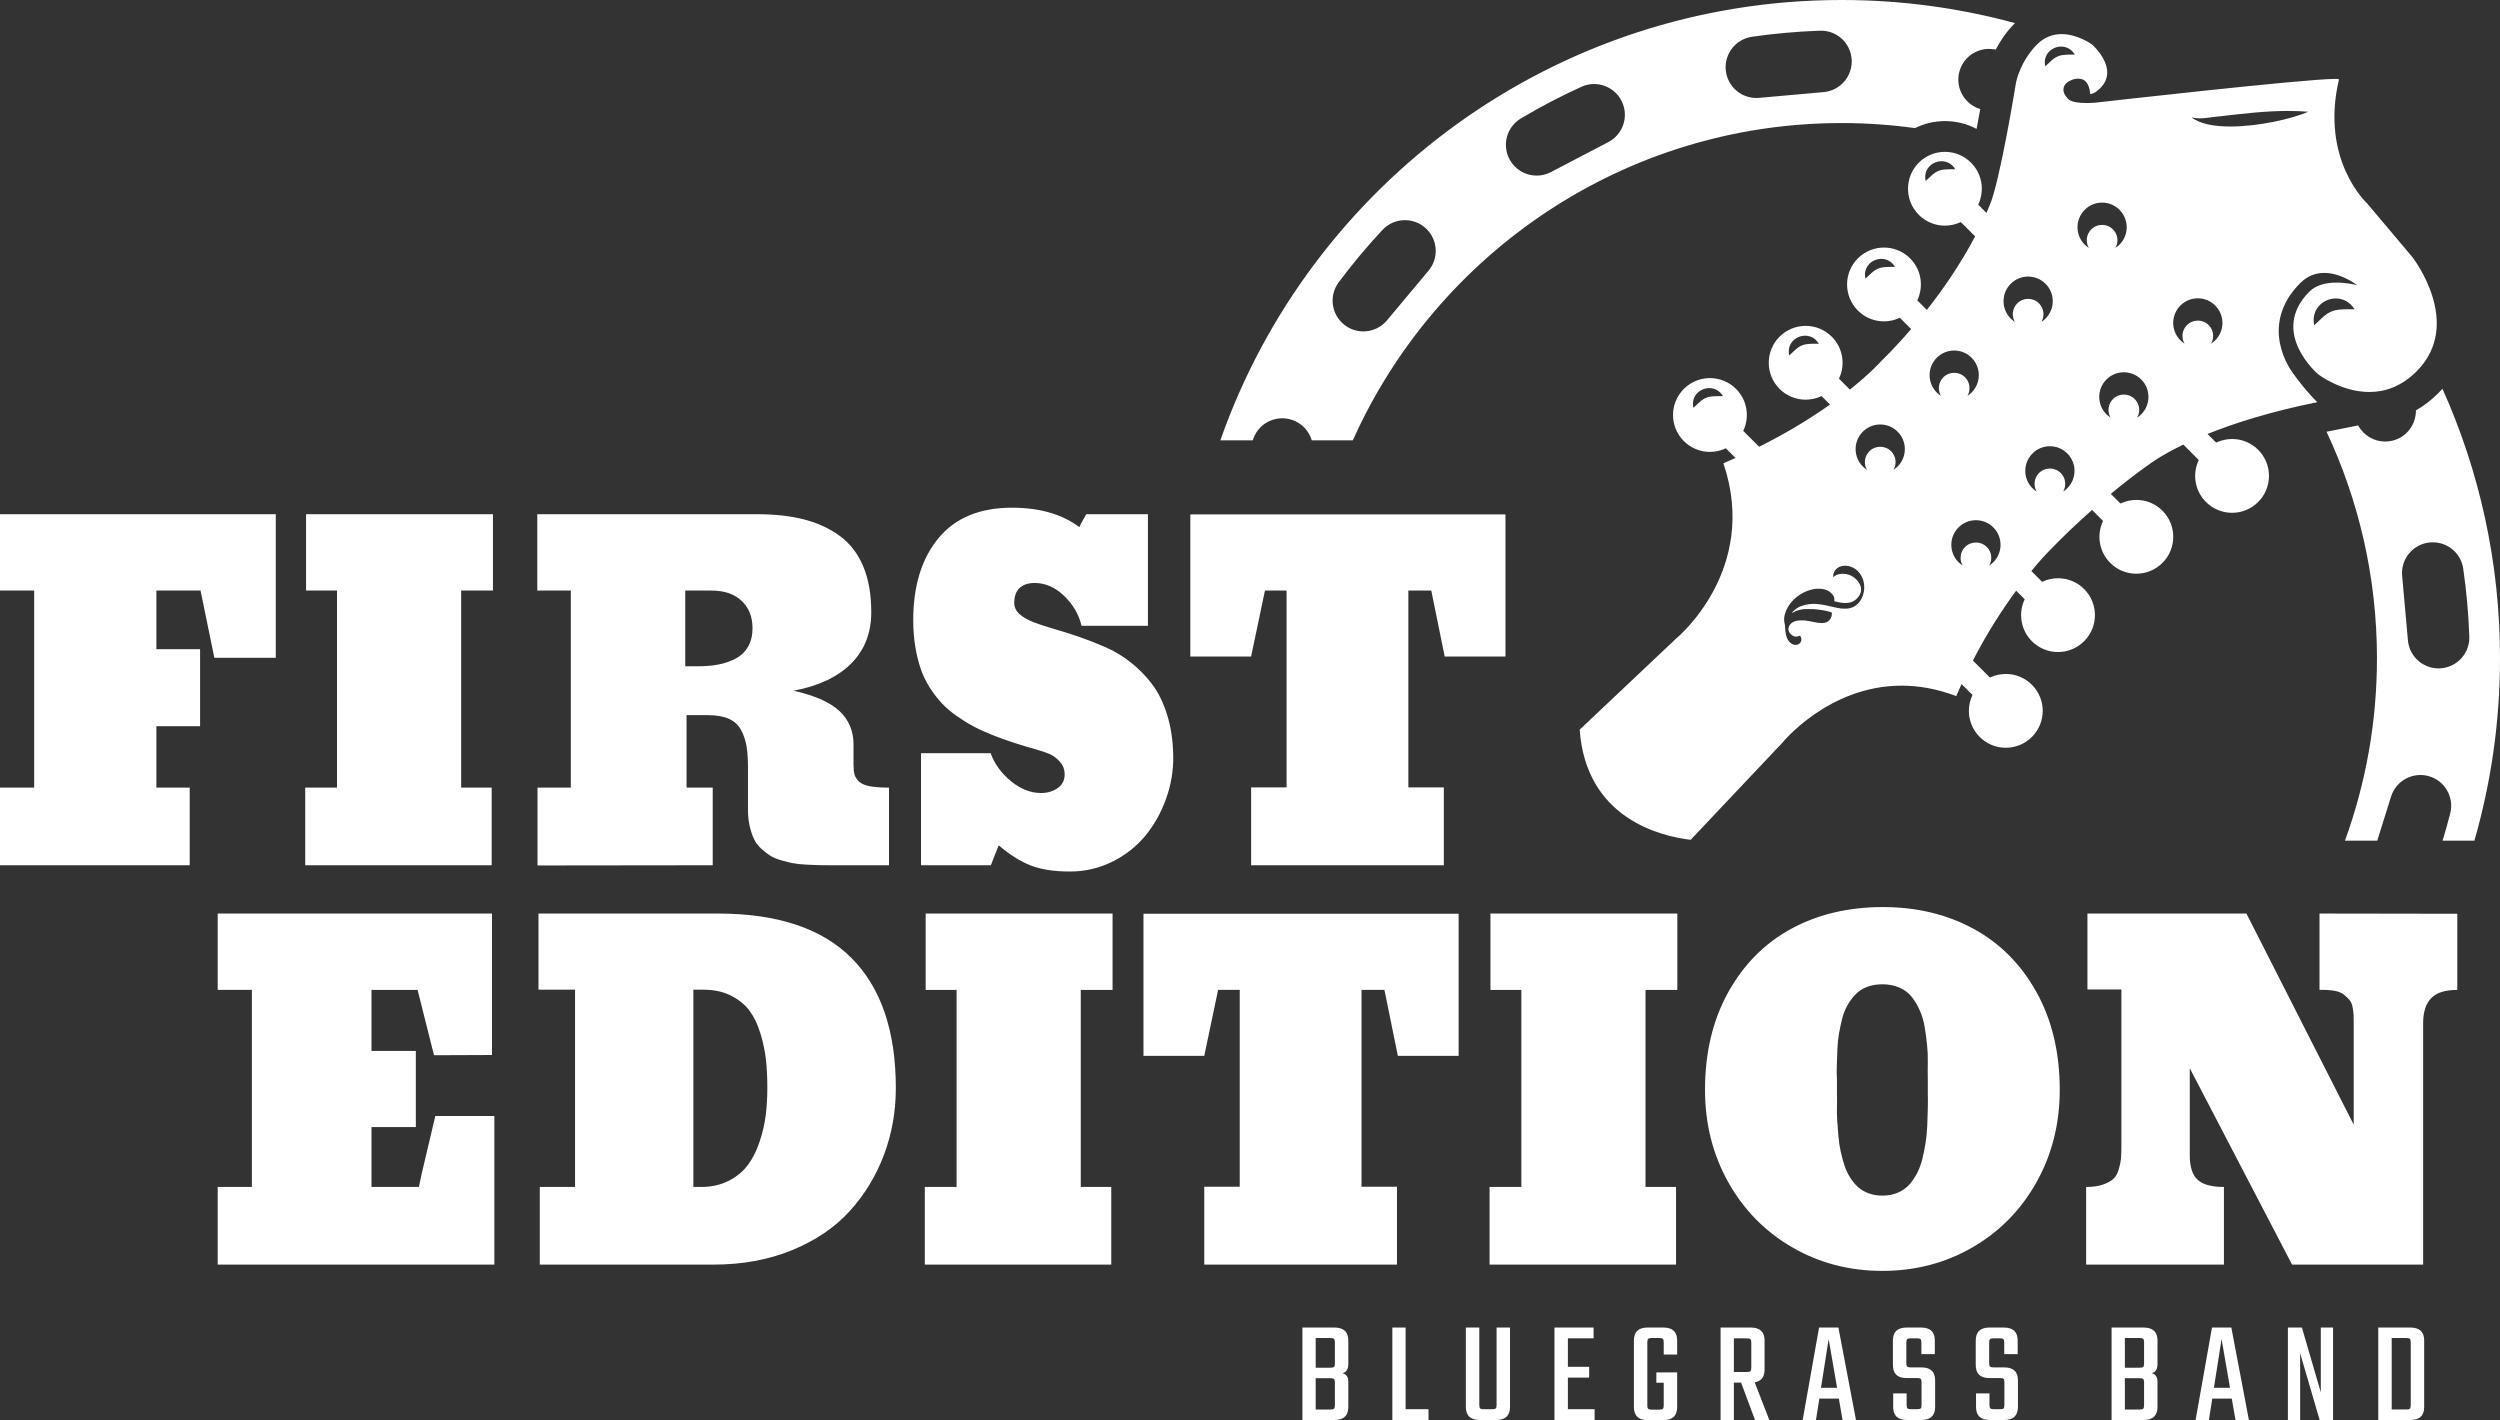 <?xml version="1.0" encoding="utf-8"?>
<svg version="1.1" xmlns="http://www.w3.org/2000/svg" xmlns:xlink="http://www.w3.org/1999/xlink" x="0px" y="0px" width="406.329px" height="230.817px" viewBox="0 0 406.329 230.817" style="enable-background:new 0 0 406.329 230.817;" preserveAspectRatio="xMidYMid meet" xml:space="preserve">
<rect x="0" y="0" width="406.329" height="230.817" fill="#333333" stroke="none"/>
<path fill="#FFFFFF" fill-rule="evenodd" d="M392.069,41.765l-7.322-8.691c0,0-7.71-7.025-4.585-20.187c-0.043-0.043-0.258-0.063-0.623-0.063
	c-5.07,0-38.963,3.861-38.963,3.861s-0.632,0.062-1.429,0.062c-1.076,0-2.454-0.113-2.984-0.644
	c-1.694-1.694-0.137-2.737-0.137-2.737s0.763-0.581,1.723-0.581c0.216,0,0.443,0.03,0.672,0.102c1.249,0.393,1.3,2.395,1.3,2.395
	s0.009,0.001,0.025,0.001c0.125,0,0.711-0.053,1.617-0.959c3.182-3.182-1.369-7.117-1.369-7.117s-2.291-1.662-4.927-1.663
	c-1.318,0-2.722,0.415-3.969,1.663c-2.783,2.783-3.422,6.159-3.422,6.159s-2.646,16.332-4.311,20.05
	c-0.163,0.397-0.332,0.791-0.504,1.183l-1.339-1.339c1.064-2.23,0.679-4.978-1.168-6.824c-1.172-1.172-2.707-1.757-4.243-1.757
	s-3.071,0.586-4.243,1.757c-2.343,2.343-2.343,6.142,0,8.485c1.17,1.17,2.701,1.753,4.233,1.753c0.887,0,1.774-0.195,2.591-0.585
	l2.326,2.326c-2.409,4.581-5.262,8.674-7.842,11.957l-1.556-1.556c1.064-2.23,0.679-4.978-1.168-6.824
	c-1.172-1.172-2.707-1.757-4.243-1.757s-3.071,0.586-4.243,1.757c-2.343,2.343-2.343,6.142,0,8.485
	c1.17,1.17,2.701,1.753,4.233,1.753c0.887,0,1.774-0.195,2.591-0.585l1.832,1.832c-2.767,3.224-4.779,5.12-4.779,5.12
	s-1.665,1.921-5.175,4.725l-1.778-1.778c1.064-2.23,0.679-4.978-1.168-6.824c-1.172-1.172-2.707-1.757-4.243-1.757
	c-1.536,0-3.071,0.586-4.243,1.757c-2.343,2.343-2.343,6.142,0,8.485c1.17,1.17,2.701,1.753,4.233,1.753
	c0.887,0,1.774-0.195,2.591-0.585l1.377,1.377c-2.989,2.122-6.81,4.508-11.52,6.865l-2.585-2.585
	c1.064-2.23,0.679-4.978-1.168-6.824c-1.172-1.172-2.707-1.757-4.243-1.757c-1.536,0-3.071,0.586-4.243,1.757
	c-2.343,2.343-2.343,6.142,0,8.485c1.17,1.17,2.701,1.753,4.233,1.753c0.887,0,1.774-0.195,2.591-0.585l1.576,1.576
	c-0.644,0.289-1.296,0.576-1.968,0.861c5.885,17.381-7.664,28.467-7.664,28.467l-15.695,14.824
	c1.014,14.495,13.26,17.347,18.037,17.907l14.761-15.628l0.003,0.003l0.002,0.002c0,0,7.528-9.433,19.521-9.433
	c2.739,0,5.71,0.492,8.878,1.701c0.281-0.669,0.569-1.323,0.86-1.969l1.782,1.782c-1.064,2.23-0.679,4.978,1.168,6.824
	c1.172,1.172,2.707,1.757,4.243,1.757s3.071-0.586,4.243-1.757c2.343-2.343,2.343-6.142,0-8.485c-1.17-1.17-2.701-1.753-4.233-1.753
	c-0.887,0-1.774,0.195-2.591,0.585l-2.768-2.768c2.382-4.623,4.907-8.463,7.031-11.354l1.393,1.393
	c-1.064,2.23-0.679,4.978,1.168,6.824c1.172,1.172,2.707,1.757,4.243,1.757c1.536,0,3.071-0.586,4.243-1.757
	c2.343-2.343,2.343-6.142,0-8.485c-1.17-1.17-2.701-1.753-4.233-1.753c-0.887,0-1.774,0.195-2.591,0.585l-1.753-1.753
	c1.568-1.915,2.578-2.942,2.578-2.942c2.561-2.669,5.047-5.006,7.289-6.99l1.785,1.785c-1.064,2.23-0.679,4.978,1.168,6.824
	c1.172,1.172,2.707,1.757,4.243,1.757s3.071-0.586,4.243-1.757c2.343-2.343,2.343-6.142,0-8.485c-1.17-1.17-2.701-1.753-4.233-1.753
	c-0.887,0-1.774,0.195-2.591,0.585l-1.569-1.569c3.768-3.124,6.295-4.836,6.295-4.836s1.702-1.343,5.496-3.172l2.506,2.506
	c-1.064,2.23-0.679,4.978,1.168,6.824c1.172,1.172,2.707,1.757,4.243,1.757s3.071-0.586,4.243-1.757
	c2.343-2.343,2.343-6.142,0-8.485c-1.17-1.17-2.701-1.753-4.233-1.753c-0.887,0-1.774,0.195-2.591,0.585l-1.405-1.405
	c4.286-1.727,10.146-3.619,17.832-5.16c-2.623-2.669-4.129-4.995-4.129-4.995s-5.611-7.39,1.369-14.37
	c1.228-1.228,2.599-1.649,3.901-1.649c2.832,0,5.337,1.991,5.337,1.991s-1.528-0.417-3.323-0.417c-1.538,0-3.273,0.306-4.41,1.443
	c-6.672,6.672,1.437,13.481,1.437,13.481s3.705,2.854,8.28,2.854c2.451,0,5.15-0.818,7.664-3.333
	C400.554,52.577,392.069,41.765,392.069,41.765z M315.099,27.766c-0.816,0.289-1.428,1.062-2.12,1.642
	c-0.419-1.898,1.068-3.204,2.587-3.204c0.835,0,1.68,0.395,2.223,1.303C316.612,27.508,315.74,27.492,315.099,27.766z
	 M305.311,43.637c-0.816,0.289-1.428,1.062-2.12,1.642c-0.419-1.898,1.068-3.204,2.587-3.204c0.835,0,1.68,0.395,2.223,1.303
	C306.825,43.379,305.952,43.363,305.311,43.637z M292.924,56.124c-0.816,0.289-1.428,1.062-2.12,1.642
	c-0.419-1.898,1.068-3.204,2.587-3.204c0.835,0,1.68,0.395,2.223,1.303C294.438,55.866,293.565,55.85,292.924,56.124z
	 M277.346,64.64c-0.816,0.289-1.428,1.062-2.12,1.642c-0.419-1.898,1.068-3.204,2.587-3.204c0.835,0,1.68,0.395,2.223,1.303
	C278.859,64.382,277.987,64.366,277.346,64.64z M302.873,96.458c-0.131,0.524-0.385,1.047-0.68,1.409
	c-0.04,0.049-0.132,0.15-0.204,0.224c-0.557,0.567-1.245,0.841-2.161,0.841c-0.391,0-0.823-0.05-1.305-0.148
	c-0.138-0.028-0.473-0.104-0.743-0.168c-1.375-0.325-1.976-0.427-2.759-0.461c-0.09-0.004-0.18-0.006-0.27-0.006
	c-0.946,0-1.885,0.229-2.571,0.632c-0.272,0.16-0.561,0.392-0.796,0.639l-0.109,0.114l0.034,0.034l0.035,0.035l0.172-0.095
	c0.558-0.308,1.129-0.467,1.855-0.514c0.078-0.005,0.226-0.007,0.401-0.007c0.345,0,0.795,0.009,1.012,0.023
	c1.002,0.065,2.054,0.245,2.733,0.468l0.199,0.065l0.01,0.104c0.033,0.34-0.059,0.682-0.266,0.991
	c-0.043,0.062-0.104,0.135-0.193,0.221c-0.167,0.165-0.284,0.237-0.516,0.314c-0.196,0.065-0.414,0.098-0.674,0.098
	c-0.194,0-0.412-0.018-0.662-0.054c-0.203-0.029-0.425-0.073-1.256-0.245c-0.532-0.109-0.841-0.143-1.313-0.144
	c-0.566,0-0.998,0.078-1.352,0.247c-0.377,0.18-0.652,0.481-0.772,0.845c-0.096,0.291-0.061,0.58,0.11,0.87
	c0.09,0.154,0.304,0.381,0.451,0.478c0.208,0.137,0.402,0.198,0.631,0.198c0.013,0,0.026,0,0.039-0.001
	c0.162-0.004,0.288-0.033,0.399-0.088c0.046-0.022,0.098-0.038,0.137-0.038c0.003,0,0.007,0,0.01,0c0.047,0,0.061,0.007,0.096,0.041
	c0.222,0.226,0.257,0.693,0.073,0.994c-0.062,0.101-0.211,0.25-0.307,0.307c-0.147,0.088-0.321,0.133-0.507,0.133
	c-0.084,0-0.171-0.009-0.259-0.028c-0.245-0.052-0.453-0.166-0.66-0.359c-0.164-0.154-0.267-0.287-0.373-0.484
	c-0.264-0.495-0.384-1.057-0.419-1.958c-0.013-0.323-0.022-0.403-0.085-0.661c-0.028-0.113-0.056-0.251-0.063-0.306
	c-0.019-0.14-0.021-0.477-0.005-0.628c0.083-0.765,0.458-1.62,1.04-2.373c0.554-0.717,1.433-1.407,2.292-1.799
	c0.582-0.266,1.287-0.466,1.823-0.518c0.089-0.008,0.241-0.012,0.4-0.012c0.206,0,0.425,0.007,0.534,0.019
	c0.361,0.042,0.697,0.135,0.963,0.269c0.561,0.283,0.991,0.764,1.082,1.212c0.024,0.12,0.029,0.307,0.009,0.423
	c-0.009,0.054-0.013,0.099-0.01,0.103c0.023,0.023,0.827,0.197,1.101,0.239c0.254,0.038,0.491,0.058,0.714,0.058
	c0.78,0,1.379-0.239,1.875-0.736c0.457-0.459,0.677-0.934,0.677-1.461c-0.001-0.436-0.152-0.848-0.47-1.284
	c-0.108-0.147-0.473-0.518-0.619-0.628c-0.425-0.319-0.891-0.527-1.363-0.604c-0.169-0.028-0.34-0.042-0.507-0.042
	c-0.559,0-1.08,0.153-1.4,0.425c-0.07,0.06-0.092,0.072-0.126,0.072c-0.023,0-0.048-0.007-0.056-0.015
	c-0.038-0.038,0.01-0.353,0.092-0.595c0.084-0.248,0.181-0.413,0.353-0.602c0.36-0.39,0.904-0.597,1.499-0.597
	c0.296,0,0.604,0.051,0.909,0.156c0.58,0.2,1.054,0.547,1.448,1.059C302.935,94.05,303.168,95.283,302.873,96.458z M308.425,75.82
	c-0.207,0.207-0.433,0.383-0.67,0.535c0.55-0.956,0.426-2.193-0.391-3.01c-0.488-0.488-1.128-0.732-1.768-0.732
	c-0.64,0-1.28,0.244-1.768,0.732c-0.817,0.817-0.941,2.054-0.391,3.01c-0.237-0.152-0.463-0.328-0.67-0.535
	c-1.562-1.562-1.562-4.095,0-5.657c0.781-0.781,1.805-1.172,2.828-1.172c1.024,0,2.047,0.39,2.828,1.172
	C309.987,71.725,309.987,74.258,308.425,75.82z M335.003,7.572c0.835,0,1.68,0.395,2.223,1.303c-1.176,0.001-2.049-0.015-2.69,0.259
	c-0.816,0.289-1.428,1.062-2.12,1.642C331.997,8.879,333.484,7.572,335.003,7.572z M315.459,64.334
	c-0.237-0.152-0.463-0.328-0.67-0.535c-1.562-1.562-1.562-4.095,0-5.657c0.781-0.781,1.805-1.172,2.828-1.172
	c1.024,0,2.047,0.391,2.828,1.172c1.562,1.562,1.562,4.095,0,5.657c-0.207,0.207-0.433,0.383-0.67,0.535
	c0.55-0.956,0.426-2.193-0.391-3.01c-0.488-0.488-1.128-0.732-1.768-0.732c-0.64,0-1.28,0.244-1.768,0.732
	C315.033,62.141,314.909,63.379,315.459,64.334z M323.981,91.377c-0.207,0.207-0.433,0.383-0.67,0.535
	c0.55-0.956,0.426-2.193-0.391-3.01c-0.488-0.488-1.128-0.732-1.768-0.732c-0.64,0-1.28,0.244-1.768,0.732
	c-0.817,0.817-0.94,2.054-0.391,3.01c-0.237-0.152-0.463-0.328-0.67-0.535c-1.562-1.562-1.562-4.095,0-5.657
	c0.781-0.781,1.805-1.172,2.828-1.172c1.024,0,2.047,0.39,2.828,1.172C325.543,87.282,325.543,89.814,323.981,91.377z
	 M327.87,49.304c-0.817,0.817-0.941,2.054-0.391,3.01c-0.237-0.152-0.463-0.328-0.67-0.535c-1.562-1.562-1.562-4.095,0-5.657
	c0.781-0.781,1.805-1.172,2.828-1.172s2.047,0.391,2.828,1.172c1.562,1.562,1.562,4.095,0,5.657
	c-0.207,0.207-0.433,0.383-0.67,0.535c0.55-0.956,0.426-2.193-0.391-3.01c-0.488-0.488-1.128-0.732-1.768-0.732
	C328.998,48.571,328.358,48.816,327.87,49.304z M336.002,79.356c-0.207,0.207-0.433,0.383-0.67,0.535
	c0.55-0.956,0.426-2.193-0.391-3.01c-0.488-0.488-1.128-0.732-1.768-0.732c-0.64,0-1.28,0.244-1.768,0.732
	c-0.817,0.817-0.94,2.054-0.391,3.01c-0.237-0.152-0.463-0.328-0.67-0.535c-1.562-1.562-1.562-4.095,0-5.657
	c0.781-0.781,1.805-1.172,2.828-1.172c1.024,0,2.047,0.39,2.828,1.172C337.564,75.261,337.564,77.794,336.002,79.356z
	 M339.891,37.283c-0.817,0.817-0.941,2.054-0.391,3.01c-0.237-0.152-0.463-0.328-0.67-0.535c-1.562-1.562-1.562-4.095,0-5.657
	c0.781-0.781,1.805-1.172,2.828-1.172s2.047,0.391,2.828,1.172c1.562,1.562,1.562,4.095,0,5.657
	c-0.207,0.207-0.433,0.383-0.67,0.535c0.55-0.956,0.426-2.193-0.391-3.01c-0.488-0.488-1.128-0.732-1.768-0.732
	C341.019,36.551,340.379,36.795,339.891,37.283z M348.023,67.335c-0.207,0.207-0.433,0.383-0.67,0.535
	c0.55-0.956,0.426-2.193-0.391-3.01c-0.488-0.488-1.128-0.732-1.768-0.732c-0.64,0-1.28,0.244-1.768,0.732
	c-0.817,0.817-0.94,2.054-0.391,3.01c-0.237-0.152-0.463-0.328-0.67-0.535c-1.562-1.562-1.562-4.095,0-5.657
	c0.781-0.781,1.805-1.172,2.828-1.172c1.024,0,2.047,0.39,2.828,1.172C349.585,63.24,349.585,65.773,348.023,67.335z
	 M360.043,55.314c-0.207,0.207-0.433,0.383-0.67,0.535c0.55-0.956,0.426-2.193-0.391-3.01c-0.488-0.488-1.128-0.732-1.768-0.732
	c-0.64,0-1.28,0.244-1.768,0.732c-0.817,0.817-0.94,2.054-0.391,3.01c-0.237-0.152-0.463-0.328-0.67-0.535
	c-1.562-1.562-1.562-4.095,0-5.657c0.781-0.781,1.805-1.172,2.828-1.172c1.024,0,2.047,0.39,2.828,1.172
	C361.606,51.219,361.606,53.752,360.043,55.314z M362.5,20.563c-2.638,0-4.978-0.415-6.304-1.502
	c0.443,0.126,0.896,0.173,1.353,0.173c1.099,0,2.223-0.267,3.313-0.332c3.656-0.428,7.309-0.87,10.991-0.87
	c1.102,0,2.207,0.04,3.315,0.131C372.556,19.312,367.08,20.563,362.5,20.563z M381.732,50.265c-1.13,0-2.022,0.043-2.72,0.336
	c-1.117,0.399-1.947,1.46-2.884,2.263c-0.531-2.592,1.465-4.355,3.521-4.355c1.133,0,2.284,0.535,3.042,1.761
	C382.354,50.268,382.034,50.265,381.732,50.265z M203.726,71.238c0.946-2.54,3.741-3.863,6.307-2.984
	c1.591,0.545,2.729,1.816,3.173,3.319h6.67C233.468,41.209,263.967,20,299.329,20c4.043,0,8.021,0.284,11.918,0.82
	c1.495-0.739,3.147-1.141,4.864-1.141c1.823,0,3.579,0.441,5.145,1.271c0.202-1.055,0.402-2.14,0.598-3.228l-0.059-0.018
	c-2.585-0.81-4.055-3.532-3.314-6.139c0.727-2.551,3.313-4.067,5.885-3.502c0.711-1.369,1.716-2.889,3.121-4.312
	C318.514,1.311,309.075,0,299.329,0c-46.677,0-86.365,29.891-100.987,71.573h5.264C203.647,71.461,203.684,71.35,203.726,71.238z
	 M284.758,5.974c1.854-0.266,3.709-0.483,5.513-0.644c1.788-0.16,3.643-0.274,5.515-0.341c2.747-0.091,4.999,1.982,5.168,4.686
	c0.169,2.704-1.847,5.051-4.545,5.292l-10.494,0.938c-0.151,0.014-0.302,0.021-0.45,0.021c-2.511,0-4.666-1.882-4.962-4.422
	C280.189,8.811,282.076,6.36,284.758,5.974z M247.208,19.24c1.615-0.958,3.246-1.867,4.846-2.704
	c1.595-0.834,3.266-1.65,4.965-2.426c2.464-1.125,5.376-0.082,6.566,2.352s0.227,5.373-2.175,6.627l-9.337,4.882
	c-0.738,0.387-1.531,0.57-2.312,0.57c-1.757,0-3.459-0.929-4.371-2.567C244.07,23.608,244.877,20.621,247.208,19.24z M217.59,45.866
	c1.127-1.504,2.285-2.969,3.442-4.353c1.164-1.391,2.396-2.784,3.659-4.141c1.848-1.982,4.938-2.131,6.967-0.34
	c2.031,1.793,2.265,4.877,0.527,6.956l-6.758,8.083c-0.987,1.181-2.407,1.793-3.839,1.793c-1.088,0-2.184-0.354-3.101-1.08
	C216.364,51.102,215.966,48.035,217.59,45.866z M388.624,129.467c0.811-2.584,3.528-4.055,6.139-3.314
	c2.605,0.741,4.147,3.422,3.478,6.047c-0.383,1.499-0.805,2.98-1.244,4.431h5.173c2.706-9.41,4.16-19.351,4.16-29.631
	c0-15.612-3.346-30.441-9.356-43.814c-0.219,0.244-0.445,0.488-0.685,0.728c-1.121,1.121-2.337,2.05-3.627,2.785
	c0.024,1.875-1.005,3.682-2.794,4.558c-0.706,0.346-1.456,0.51-2.193,0.51c-1.783,0-3.499-0.96-4.399-2.626l-5.139,1.03
	c5.251,11.191,8.193,23.673,8.193,36.83c0,10.4-1.837,20.378-5.199,29.631h5.249L388.624,129.467z M394.828,88.174
	c2.695-0.311,5.144,1.576,5.526,4.258c0.268,1.867,0.483,3.721,0.644,5.511c0.159,1.781,0.274,3.636,0.342,5.512
	c0.097,2.708-1.98,5-4.685,5.169c-0.106,0.007-0.212,0.01-0.317,0.01c-2.568,0-4.743-1.962-4.976-4.555l-0.938-10.494
	C390.184,90.886,392.137,88.487,394.828,88.174z M32.52,118.026h-7.102v9.984h5.414v12.621H0V128.01h5.555V95.983H0v-12.41h44.824
	v23.344H34.84l-2.25-10.934h-7.172v9.527h7.102V118.026z M80.121,95.983h-5.168v32.027h4.957v12.621H49.605V128.01h5.168V95.983
	h-5.027v-12.41h30.375V95.983z M115.84,140.631c-6.188,0-15.68,0.012-28.477,0.035V128.01h5.414V95.983h-5.449v-12.41h35.684
	c2.883,0,5.432,0.281,7.646,0.844s4.16,1.459,5.836,2.689s2.947,2.883,3.814,4.957s1.301,4.553,1.301,7.436
	c0,3.398-1.096,6.188-3.287,8.367s-5.303,3.645-9.334,4.395c3.492,0.797,5.988,1.911,7.488,3.34c1.5,1.43,2.25,3.223,2.25,5.379
	v3.27c0,0.68,0.053,1.219,0.158,1.617c0.105,0.399,0.346,0.779,0.721,1.143c0.375,0.364,0.955,0.621,1.74,0.773
	c0.785,0.153,1.834,0.229,3.146,0.229v12.621h-9.211c-0.914,0-1.635-0.005-2.162-0.018c-0.527-0.012-1.23-0.04-2.109-0.088
	c-0.879-0.047-1.588-0.123-2.127-0.229s-1.178-0.264-1.916-0.475s-1.336-0.462-1.793-0.756c-0.457-0.293-0.938-0.668-1.441-1.125
	s-0.896-0.979-1.178-1.564c-0.281-0.585-0.516-1.283-0.703-2.091c-0.188-0.809-0.281-1.693-0.281-2.654v-6.855
	c0-1.383-0.076-2.537-0.229-3.463c-0.152-0.926-0.445-1.805-0.879-2.637c-0.434-0.832-1.096-1.447-1.986-1.846
	c-0.891-0.398-2.039-0.598-3.445-0.598h-3.445v11.777h4.254V140.631z M113.52,108.288c1.195,0,2.279-0.093,3.252-0.281
	c0.973-0.188,1.893-0.504,2.76-0.949c0.867-0.445,1.547-1.09,2.039-1.934s0.738-1.851,0.738-3.023c0-1.851-0.592-3.334-1.775-4.447
	c-1.184-1.113-2.818-1.67-4.904-1.67h-4.254v12.305H113.52z M186.574,83.573v18.141h-10.793c-0.422-1.828-1.359-3.445-2.812-4.852
	s-3.059-2.109-4.816-2.109c-1.031,0-1.84,0.27-2.426,0.809c-0.586,0.54-0.879,1.348-0.879,2.426c0,0.703,0.287,1.313,0.861,1.828
	c0.574,0.516,1.354,0.961,2.338,1.336c0.984,0.375,2.115,0.744,3.393,1.107c1.277,0.364,2.625,0.791,4.043,1.283
	s2.836,1.049,4.254,1.67c1.418,0.621,2.771,1.441,4.061,2.461s2.438,2.192,3.445,3.516c1.008,1.324,1.822,2.977,2.443,4.957
	c0.621,1.981,0.955,4.189,1.002,6.627c0.047,2.391-0.334,4.723-1.143,6.996c-0.809,2.273-1.934,4.289-3.375,6.046
	c-1.441,1.758-3.234,3.17-5.379,4.236s-4.447,1.6-6.908,1.6c-2.531,0-4.635-0.322-6.311-0.967s-3.428-1.74-5.256-3.287l-1.266,3.234
	h-11.355v-18.21h11.32c0.609,1.711,1.699,3.217,3.27,4.518s3.211,1.951,4.922,1.951c1.031,0,1.928-0.264,2.689-0.791
	s1.143-1.271,1.143-2.232c0-0.796-0.258-1.482-0.773-2.057c-0.516-0.574-1.066-0.99-1.652-1.248
	c-0.586-0.258-1.312-0.504-2.18-0.738c-1.383-0.398-2.602-0.768-3.656-1.107c-1.055-0.339-2.18-0.744-3.375-1.213
	c-1.195-0.469-2.244-0.943-3.146-1.424c-0.902-0.48-1.822-1.049-2.76-1.705c-0.938-0.656-1.746-1.348-2.426-2.074
	c-0.68-0.726-1.324-1.564-1.934-2.514s-1.102-1.963-1.477-3.041c-0.375-1.078-0.674-2.285-0.896-3.621s-0.334-2.777-0.334-4.324
	c0-5.578,1.365-10.02,4.096-13.324s6.709-4.957,11.936-4.957c4.523,0,8.18,1.055,10.969,3.164c0.094-0.281,0.469-0.984,1.125-2.109
	H186.574z M234.809,106.706l-2.18-10.723h-3.727v31.992h5.766v12.656h-31.324v-12.656h5.766V95.983h-3.516l-2.25,10.723h-9.879
	V83.608h51.223v23.098H234.809z M70.541,171.508l-2.672-10.617H60.38v9.914h7.207v12.375H60.38v9.738h7.699l0.457-2.145l2.215-9.387
	h9.598v24.152H35.384v-12.621h5.555v-32.027h-5.555v-12.41h44.578v22.992L70.541,171.508z M87.732,192.918h5.73v-32.062h-5.941
	v-12.375h29.18c9.656,0,16.887,2.408,21.691,7.225s7.207,11.865,7.207,21.146c0,3.82-0.645,7.441-1.934,10.863
	s-3.141,6.463-5.555,9.123s-5.531,4.775-9.352,6.346s-8.098,2.355-12.832,2.355H87.732V192.918z M113.923,192.918
	c1.711,0,3.217-0.334,4.518-1.002s2.338-1.523,3.111-2.566s1.406-2.297,1.898-3.762s0.826-2.9,1.002-4.307s0.264-2.895,0.264-4.465
	c0-1.617-0.07-3.1-0.211-4.447s-0.428-2.76-0.861-4.236s-1.014-2.725-1.74-3.744s-1.734-1.863-3.023-2.531s-2.801-1.002-4.535-1.002
	h-1.652v32.062H113.923z M180.826,160.891h-5.168v32.027h4.957v12.621H150.31v-12.621h5.168v-32.027h-5.027v-12.41h30.375V160.891z
	 M227.196,171.613l-2.18-10.723h-3.727v31.992h5.766v12.656h-31.324v-12.656h5.765v-31.992h-3.515l-2.25,10.723h-9.879v-23.098
	h51.222v23.098H227.196z M272.618,160.891h-5.168v32.027h4.957v12.621h-30.305v-12.621h5.168v-32.027h-5.027v-12.41h30.375V160.891z
	 M334.774,177.133c0,5.508-1.26,10.512-3.779,15.012s-5.982,8.027-10.389,10.582s-9.293,3.832-14.66,3.832
	s-10.254-1.277-14.66-3.832s-7.869-6.082-10.389-10.582s-3.779-9.504-3.779-15.012c0-6.047,1.26-11.338,3.779-15.873
	s5.941-7.975,10.266-10.318s9.275-3.516,14.854-3.516c5.484,0,10.389,1.172,14.713,3.516s7.746,5.783,10.266,10.318
	S334.774,171.086,334.774,177.133z M305.946,194.324c0.914,0,1.734-0.152,2.461-0.457s1.342-0.727,1.846-1.266
	s0.943-1.172,1.318-1.898s0.668-1.518,0.879-2.373s0.387-1.74,0.527-2.654s0.229-1.834,0.264-2.76s0.064-1.834,0.088-2.725
	s0.023-1.734,0-2.531c0-0.469,0-0.82,0-1.055c0-0.258,0-0.668,0-1.23c-0.023-0.844-0.023-1.734,0-2.672s-0.018-1.904-0.123-2.9
	s-0.234-1.963-0.387-2.9s-0.416-1.828-0.791-2.672s-0.814-1.582-1.318-2.215s-1.166-1.131-1.986-1.494s-1.746-0.545-2.777-0.545
	c-0.914,0-1.74,0.141-2.479,0.422s-1.354,0.674-1.846,1.178s-0.932,1.09-1.318,1.758s-0.68,1.395-0.879,2.18
	s-0.375,1.605-0.527,2.461s-0.24,1.711-0.264,2.566s-0.053,1.693-0.088,2.514s-0.029,1.594,0.018,2.32c0,0.562,0,0.973,0,1.23
	c0,0.234,0,0.586,0,1.055c0.023,0.703,0.023,1.441,0,2.215s-0.006,1.576,0.053,2.408s0.123,1.658,0.193,2.479
	s0.193,1.629,0.369,2.426s0.381,1.547,0.615,2.25s0.539,1.354,0.914,1.951s0.803,1.113,1.283,1.547s1.061,0.773,1.74,1.02
	S305.149,194.324,305.946,194.324z M399.392,160.891c-1.992,0-3.416,0.457-4.271,1.371s-1.283,2.238-1.283,3.973v39.305h-21.305
	l-16.629-31.922v14.098c0,1.922,0.428,3.27,1.283,4.043s2.279,1.16,4.271,1.16v12.621h-22.395v-12.621
	c1.078,0,1.986-0.129,2.725-0.387s1.301-0.562,1.688-0.914s0.68-0.861,0.879-1.529s0.322-1.26,0.369-1.775s0.07-1.219,0.07-2.109
	V160.82h-5.52v-12.34h25.84l17.438,34.312v-16.488c0-0.562-0.006-0.984-0.018-1.266s-0.059-0.686-0.141-1.213
	s-0.24-0.938-0.475-1.23s-0.545-0.598-0.932-0.914s-0.92-0.533-1.6-0.65s-1.477-0.164-2.391-0.141v-12.41l22.395,0.035V160.891z
	 M211.681,215.768h5.208c1.504,0,2.256,0.705,2.256,2.112v3.816c0,0.848-0.32,1.344-0.96,1.487c0.64,0.16,0.96,0.624,0.96,1.393
	v4.104c0,1.408-0.752,2.112-2.256,2.112h-5.208V215.768z M216.961,221.6v-3.432c0-0.288-0.049-0.476-0.145-0.564
	c-0.096-0.087-0.287-0.132-0.576-0.132h-2.399v4.824h2.399c0.289,0,0.48-0.044,0.576-0.132S216.961,221.888,216.961,221.6z
	 M216.961,228.392v-3.695c0-0.288-0.049-0.477-0.145-0.564S216.529,224,216.24,224h-2.399v5.088h2.399
	c0.289,0,0.48-0.044,0.576-0.132S216.961,228.68,216.961,228.392z M228.457,229.04h3.719v1.752h-5.879v-15.024h2.16V229.04z
	 M243.24,215.768h2.184v12.912c0,1.408-0.752,2.112-2.256,2.112h-2.664c-1.504,0-2.256-0.704-2.256-2.112v-12.912h2.184v12.576
	c0,0.288,0.049,0.477,0.145,0.564s0.288,0.132,0.576,0.132h1.368c0.304,0,0.499-0.044,0.588-0.132
	c0.087-0.088,0.132-0.276,0.132-0.564V215.768z M254.832,229.04h4.344v1.752h-6.527v-15.024h6.359v1.752h-4.176v4.633h3.456v1.752
	h-3.456V229.04z M272.592,220.16h-2.184v-1.992c0-0.288-0.049-0.476-0.145-0.564c-0.096-0.087-0.288-0.132-0.576-0.132h-1.224
	c-0.288,0-0.48,0.045-0.576,0.132c-0.097,0.089-0.144,0.276-0.144,0.564v10.248c0,0.288,0.047,0.477,0.144,0.564
	c0.096,0.088,0.288,0.132,0.576,0.132h1.224c0.288,0,0.48-0.044,0.576-0.132s0.145-0.276,0.145-0.564v-3.672h-1.201v-1.68h3.385
	v5.615c0,1.425-0.744,2.137-2.232,2.137h-2.568c-1.487,0-2.231-0.712-2.231-2.137v-10.8c0-1.407,0.744-2.112,2.231-2.112h2.568
	c1.488,0,2.232,0.705,2.232,2.112V220.16z M281.808,224.72v6.072h-2.16v-15.024h4.92c1.487,0,2.231,0.705,2.231,2.112v4.704
	c0,1.216-0.535,1.912-1.607,2.088l2.376,6.12h-2.328l-2.256-6.072H281.808z M281.808,217.52v5.473h2.112
	c0.287,0,0.479-0.044,0.576-0.132c0.096-0.088,0.144-0.276,0.144-0.564v-4.08c0-0.288-0.048-0.476-0.144-0.563
	c-0.097-0.088-0.289-0.133-0.576-0.133H281.808z M299.472,230.792l-0.601-3.48h-3.168l-0.551,3.48h-2.16l2.664-15.024h3.144
	l2.856,15.024H299.472z M295.968,225.56h2.616l-1.368-7.92L295.968,225.56z M312.311,228.344v-3.672
	c0-0.288-0.043-0.476-0.131-0.563c-0.089-0.088-0.276-0.133-0.564-0.133h-1.775c-1.457,0-2.185-0.711-2.185-2.136v-3.96
	c0-1.407,0.743-2.112,2.231-2.112h2.353c1.487,0,2.231,0.705,2.231,2.112v2.208h-2.184v-1.872c0-0.288-0.048-0.476-0.145-0.563
	c-0.096-0.088-0.287-0.133-0.575-0.133h-1.009c-0.287,0-0.479,0.045-0.575,0.133c-0.097,0.088-0.144,0.275-0.144,0.563v3.336
	c0,0.288,0.047,0.477,0.144,0.564c0.096,0.088,0.288,0.132,0.575,0.132h1.752c1.473,0,2.209,0.704,2.209,2.112v4.319
	c0,1.408-0.752,2.112-2.256,2.112h-2.328c-1.488,0-2.232-0.704-2.232-2.112v-2.208h2.184v1.872c0,0.288,0.049,0.477,0.145,0.564
	s0.288,0.132,0.576,0.132h1.008c0.288,0,0.476-0.044,0.564-0.132C312.268,228.82,312.311,228.632,312.311,228.344z M325.775,228.344
	v-3.672c0-0.288-0.045-0.476-0.133-0.563s-0.275-0.133-0.563-0.133h-1.776c-1.456,0-2.184-0.711-2.184-2.136v-3.96
	c0-1.407,0.744-2.112,2.232-2.112h2.352c1.488,0,2.232,0.705,2.232,2.112v2.208h-2.185v-1.872c0-0.288-0.048-0.476-0.144-0.563
	s-0.289-0.133-0.576-0.133h-1.008c-0.289,0-0.48,0.045-0.576,0.133s-0.145,0.275-0.145,0.563v3.336c0,0.288,0.049,0.477,0.145,0.564
	s0.287,0.132,0.576,0.132h1.752c1.472,0,2.207,0.704,2.207,2.112v4.319c0,1.408-0.752,2.112-2.256,2.112h-2.328
	c-1.487,0-2.231-0.704-2.231-2.112v-2.208h2.185v1.872c0,0.288,0.047,0.477,0.144,0.564c0.096,0.088,0.288,0.132,0.575,0.132h1.009
	c0.288,0,0.476-0.044,0.563-0.132S325.775,228.632,325.775,228.344z M343.199,215.768h5.207c1.504,0,2.256,0.705,2.256,2.112v3.816
	c0,0.848-0.32,1.344-0.959,1.487c0.639,0.16,0.959,0.624,0.959,1.393v4.104c0,1.408-0.752,2.112-2.256,2.112h-5.207V215.768z
	 M348.479,221.6v-3.432c0-0.288-0.048-0.476-0.145-0.564c-0.096-0.087-0.287-0.132-0.575-0.132h-2.399v4.824h2.399
	c0.288,0,0.479-0.044,0.575-0.132C348.431,222.076,348.479,221.888,348.479,221.6z M348.479,228.392v-3.695
	c0-0.288-0.048-0.477-0.145-0.564c-0.096-0.088-0.287-0.132-0.575-0.132h-2.399v5.088h2.399c0.288,0,0.479-0.044,0.575-0.132
	C348.431,228.868,348.479,228.68,348.479,228.392z M363.334,230.792l-0.6-3.48h-3.168l-0.552,3.48h-2.16l2.664-15.024h3.144
	l2.856,15.024H363.334z M359.83,225.56h2.616l-1.368-7.92L359.83,225.56z M377.207,215.768h1.991v15.024h-2.184l-3.168-10.848
	v10.848h-1.992v-15.024h2.28l3.072,10.536V215.768z M386.542,215.768h5.231c1.488,0,2.232,0.705,2.232,2.112v10.8
	c0,1.408-0.744,2.112-2.232,2.112h-5.231V215.768z M391.822,228.392v-10.224c0-0.288-0.049-0.476-0.145-0.564
	c-0.096-0.087-0.287-0.132-0.576-0.132h-2.375v11.616h2.375c0.289,0,0.48-0.044,0.576-0.132S391.822,228.68,391.822,228.392z"/>
</svg>
